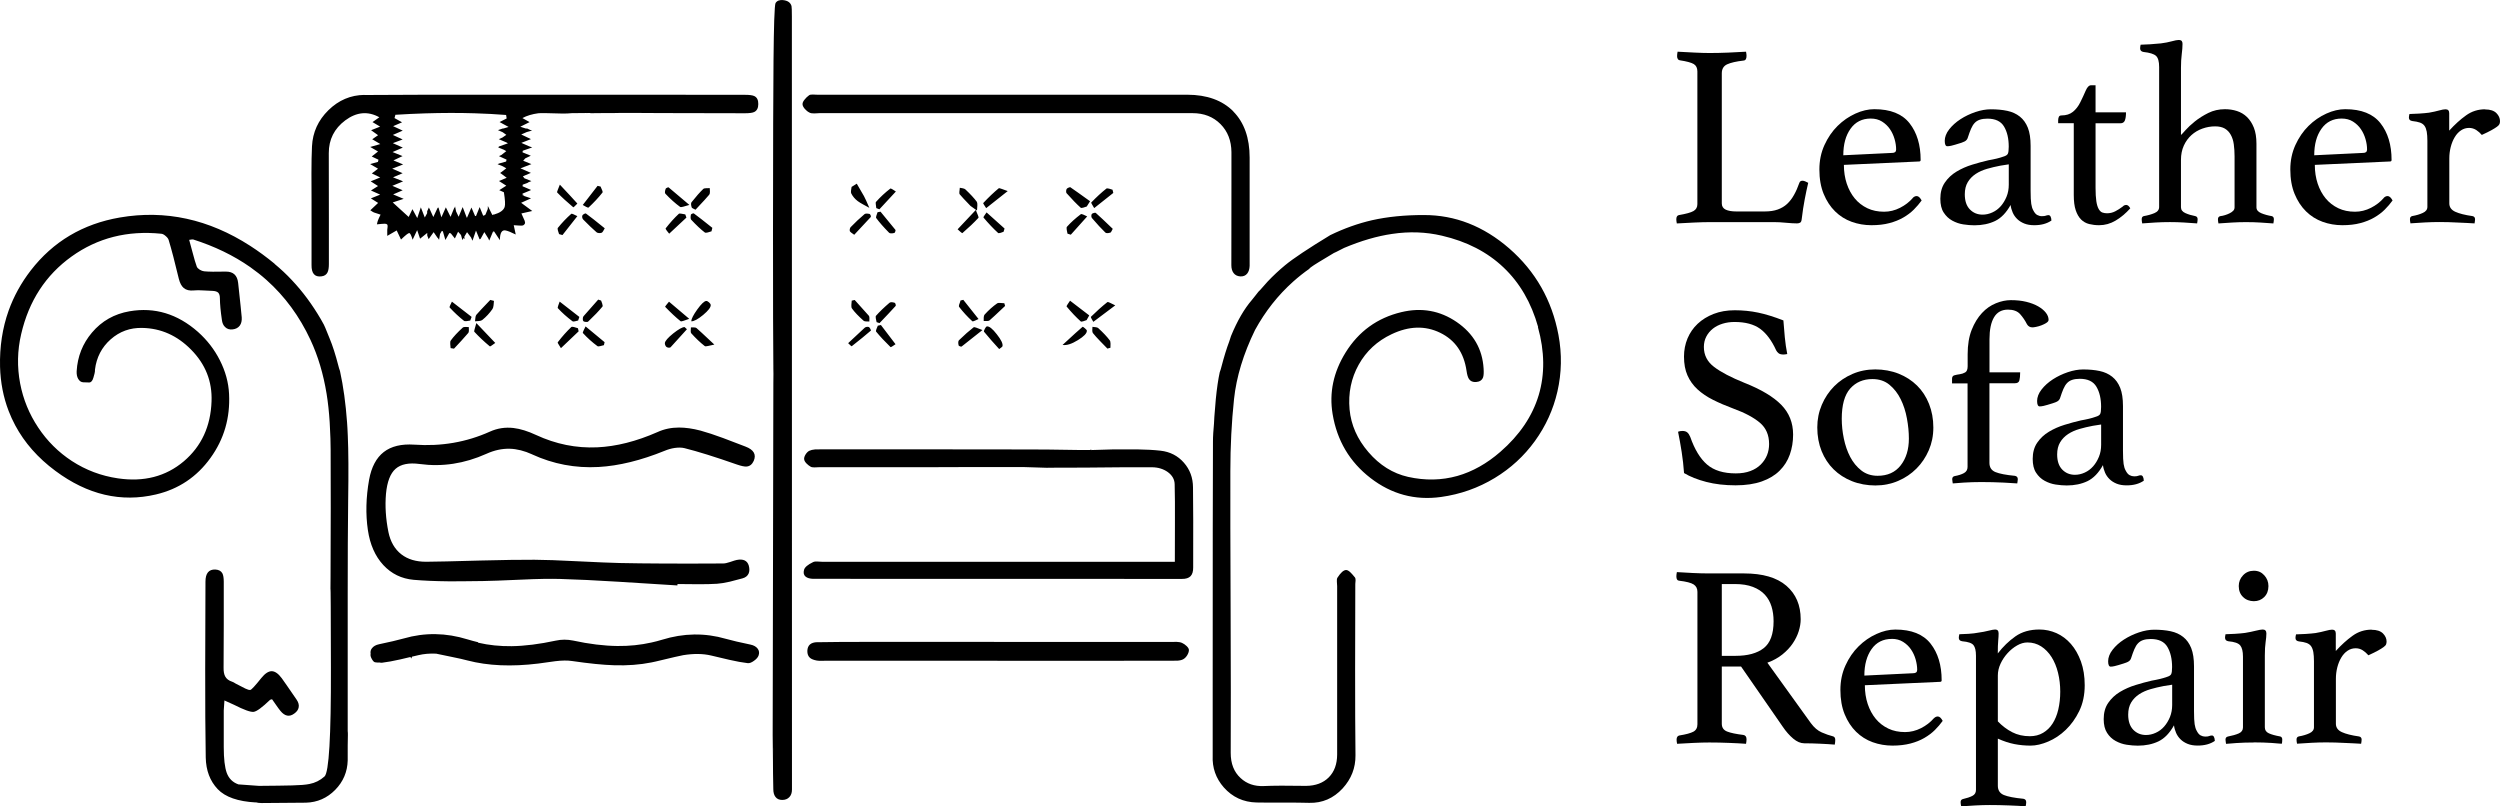 <svg xmlns="http://www.w3.org/2000/svg" id="Layer_1" data-name="Layer 1" viewBox="0 0 550.82 177.63"><defs><style>      .cls-1 {        fill: #000;        stroke-width: 0px;      }    </style></defs><g id="Layer0_0_FILL" data-name="Layer0 0 FILL"><path class="cls-1" d="M170.87.7c-.11.19-.21,1.46-.29,3.8-.13,4.16-.2,11.72-.23,22.68-.04,17.12-.05,31.38-.02,42.77.02,5.06.04,8.7.06,10.94,0,.01,0,.09,0,.23.01.15.02.57.02,1.27.01.71,0,1.38-.02,2.03l-.15,77.54c.03,2.49.05,4.35.06,5.58,0,.79,0,1.76.02,2.91.04,1.83.06,2.97.06,3.42,0,.73.16,1.31.48,1.72.33.44.83.66,1.49.66s1.17-.21,1.56-.62c.39-.4.58-.96.58-1.68l-.02-170.32c0-1.33-.03-2.1-.08-2.3-.22-.77-.85-1.21-1.89-1.31-.79-.07-1.33.16-1.64.68M170.52,80.57s.02.07.02.1l-.02-.02s0-.05,0-.08M170.37,166.78l.08-2.1v.29c-.03,1.06-.06,1.67-.08,1.81M60.5,58.11c-1.77-1.46-3.57-2.78-5.37-3.94-9.12-5.88-18.7-7.97-28.72-6.25-8.16,1.41-14.71,5.3-19.63,11.66-2.13,2.76-3.75,5.71-4.88,8.86C.53,72.29-.1,76.42.01,80.83c.1,3.45.73,6.69,1.89,9.71.42,1.09.9,2.14,1.45,3.17,2.06,3.85,5.01,7.19,8.86,10.04,7.08,5.27,14.47,7,22.16,5.19,4.99-1.18,9-3.86,12.01-8.05,2.99-4.14,4.35-8.83,4.09-14.09-.12-2.53-.8-5.01-2.03-7.43-1.2-2.38-2.82-4.46-4.83-6.25-4.51-3.97-9.53-5.49-15.06-4.54-3.36.58-6.12,2.14-8.28,4.69-2.06,2.43-3.19,5.27-3.38,8.51-.03.69.08,1.25.33,1.68.29.5.66.75,1.12.77.47.03.91.04,1.31.04.41,0,.73-.35.93-1.06.21-.71.32-1.15.33-1.33l.02-.46c.33-2.68,1.48-4.9,3.44-6.64,1.99-1.76,4.32-2.6,6.99-2.53,4.09.08,7.67,1.67,10.73,4.77,3.18,3.21,4.69,7.01,4.52,11.41-.19,5.51-2.23,9.9-6.1,13.2-3.97,3.36-8.82,4.61-14.55,3.76-3.67-.54-7.04-1.81-10.13-3.82-2.96-1.94-5.43-4.39-7.41-7.37-1.98-2.97-3.31-6.21-3.98-9.71-.69-3.64-.62-7.27.23-10.89,1.69-7.29,5.39-12.98,11.1-17.08,5.73-4.11,12.32-5.78,19.78-5.02.29.03.61.19.95.5.35.29.57.58.66.87.64,2.1,1.38,4.95,2.24,8.55.24.94.59,1.62,1.08,2.03.54.46,1.29.64,2.24.54.54-.06,1.23-.06,2.08,0,1.22.07,1.91.1,2.08.1.55.03.95.16,1.2.39.25.26.37.68.37,1.25.01,1.27.16,2.86.44,4.75.08.69.32,1.22.71,1.58.42.42.96.59,1.64.52.72-.08,1.25-.37,1.6-.85.33-.46.47-1.06.42-1.81-.07-.84-.33-3.38-.79-7.59-.18-1.67-1.08-2.5-2.7-2.49-2.24.06-3.83.03-4.77-.06-.32-.03-.64-.15-.98-.35-.35-.22-.57-.45-.66-.68-.28-.77-.57-1.74-.87-2.91-.35-1.31-.62-2.31-.81-2.99.04,0,.21-.03.52-.08.15-.03.26-.03.33-.02,4.74,1.51,8.94,3.54,12.6,6.1,1.26.89,2.46,1.83,3.59,2.84,4.04,3.6,7.27,8,9.69,13.2,1.66,3.56,2.84,7.51,3.55,11.87.31,1.92.54,4.01.68,6.27.03.41.05.82.06,1.25.09,1.53.14,3.14.15,4.81.04,7.76.03,17.13-.02,28.12,0,.84-.01,1.74-.02,2.7.05-.93.08,4.82.1,17.24.04,15.08-.43,23.06-1.41,23.93-.97.87-2.08,1.42-3.34,1.66-.83.17-2.09.27-3.8.31-1.71.04-4.14.08-7.3.1l-4.57-.33s0,0-.02-.02c-1.22-.44-2.05-1.28-2.51-2.51-.44-1.22-.66-3.11-.66-5.69v-8.07c0-.08.05-.82.15-2.2.59.28,1.29.59,2.1.95,2.23,1.13,3.67,1.65,4.34,1.56.66-.08,1.87-.97,3.63-2.66.04-.03.18-.07.42-.12.19.28.49.7.89,1.27.36.53.68.95.95,1.29.97,1.19,1.99,1.39,3.05.6.57-.4.89-.86.98-1.39.1-.53-.06-1.09-.46-1.68-1.74-2.55-2.84-4.12-3.28-4.73-.75-1.01-1.48-1.52-2.2-1.54-.72,0-1.48.5-2.28,1.49-1.37,1.72-2.18,2.59-2.43,2.64-.24.04-.61-.06-1.12-.31-.77-.42-1.49-.78-2.14-1.1-.32-.21-.56-.34-.73-.39-.75-.24-1.27-.63-1.56-1.18-.25-.46-.37-1.12-.35-1.99.03-2.46.04-5.6.04-9.42v-9.44c0-.83-.1-1.44-.29-1.83-.28-.54-.8-.83-1.56-.87-1.45-.06-2.18.83-2.18,2.66,0,4.32-.02,10.78-.06,19.38-.01,7.54.03,14,.12,19.38.06,2.85.93,5.17,2.64,6.97,1.66,1.74,4.46,2.72,8.4,2.93l-.06-.04c.39.12.83.17,1.33.17.98-.01,2.61-.03,4.88-.04,2.1,0,3.73-.01,4.88-.04,2.52-.07,4.67-1.01,6.45-2.82,1.77-1.8,2.69-3.96,2.76-6.49-.01-2.49,0-4.36.04-5.6,0-.32,0-.61-.04-.87,0-1.38,0-3.42,0-6.14v-24.07c0-7.87.03-14.7.1-20.48.1-6.28.07-11.07-.08-14.38-.03-.57-.05-1.13-.08-1.68-.03-.42-.05-.83-.08-1.25-.3-4.14-.81-7.91-1.56-11.33-.04-.17-.11-.38-.21-.62-.05-.17-.09-.36-.15-.56-.63-2.44-1.27-4.43-1.91-5.96-.62-1.53-.94-2.31-.95-2.34-.04-.14-.15-.38-.33-.73-.17-.32-.4-.73-.68-1.22-1.87-3.2-3.98-6.06-6.35-8.57-1.2-1.29-2.48-2.48-3.82-3.59M90.44,144.77l.17.33c.06-.14.11-.28.17-.42.42-.1.89-.21,1.41-.33,1.21-.29,2.53-.4,3.94-.33.03.01.05.02.06.02.18.04,1.32.28,3.42.71,1.38.28,2.52.53,3.4.77,4.51,1.18,9.7,1.4,15.58.68.83-.1,2.08-.27,3.76-.52,1.47-.18,2.7-.19,3.69-.04,3.75.55,6.83.86,9.23.93,2.96.1,5.72-.11,8.26-.62.33-.06.65-.13.98-.21,3.57-.86,5.57-1.32,6.02-1.39,2.3-.37,4.35-.35,6.16.08,2.37.57,3.71.89,4.03.95,1.52.35,2.86.59,4.03.73.37.04.82-.12,1.35-.5.53-.37.86-.75,1.02-1.14.22-.59.16-1.11-.19-1.56-.33-.44-.86-.74-1.58-.89-2.27-.47-4.07-.89-5.42-1.27-4.62-1.34-9.32-1.27-14.09.21-.76.23-1.52.43-2.3.6-2.39.54-4.89.8-7.49.77-2.97-.03-6.24-.43-9.79-1.2-1.29-.26-2.56-.26-3.82.02-3.57.77-6.81,1.18-9.71,1.22-2.58.03-5.04-.22-7.39-.77v-.1c-.77-.18-1.54-.39-2.3-.62-4.77-1.48-9.47-1.55-14.09-.21-1.34.37-3.15.8-5.42,1.27-.72.15-1.25.45-1.58.89-.28.35-.37.75-.29,1.2,0,.05-.01.1-.02.15-.04.28.06.63.31,1.06.25.43.48.66.71.68.33.06.68.08,1.06.06.15.04.29.06.42.04,1.16-.14,2.5-.38,4.03-.73.23-.05.99-.23,2.28-.54M177.18,101.17c.01.28.18.59.5.93.28.29.59.53.93.73.19.11.48.16.85.15.22,0,.55-.01.98-.04h26.35v-.02c6.32,0,11.58,0,15.77-.02.98,0,1.9,0,2.76,0l5.52.17v-.02c5.45,0,11.01-.03,16.66-.1h6.33c1.34.01,2.5.37,3.47,1.06.98.72,1.49,1.61,1.51,2.68.06,2.28.08,5.09.06,8.42,0,1.9,0,4.79-.02,8.67h-77.63c-.48-.03-.84-.05-1.08-.06-.43-.03-.75.01-.98.12-1.19.57-1.86,1.14-2.01,1.72-.18.65-.06,1.15.35,1.49.36.29.9.45,1.62.48l81.3.02c.86.01,1.49-.19,1.89-.6s.59-1.06.58-1.93c.03-7.84.01-13.72-.04-17.64-.01-2.12-.68-3.93-2.01-5.44-1.33-1.52-3.04-2.4-5.13-2.64-1.47-.17-3.19-.26-5.17-.29h-5.17c-.33,0-2.01.05-5.04.15l.19-.02-.23-.1-.04.1h-2.88c-4.08-.07-6.36-.1-6.85-.1-2.4,0-5.05-.01-7.97-.02-5.19,0-11.21-.01-18.05-.02h-23.57c-.69,0-1.15,0-1.37.02-.51.04-.93.15-1.27.31-.29.15-.56.42-.81.81-.24.4-.34.75-.31,1.04M338.85,72.08c1.49,5.35,1.55,10.35.17,14.98-1.4,4.65-4.21,8.81-8.45,12.49-2.97,2.59-6.13,4.36-9.46,5.31-3.49.98-7.11,1.05-10.87.21-3.36-.76-6.27-2.58-8.74-5.46-2.45-2.85-3.83-5.98-4.15-9.4-.32-3.6.35-6.88,2.01-9.86s4.08-5.22,7.26-6.72c3.82-1.81,7.38-1.92,10.69-.31,3.29,1.6,5.23,4.4,5.81,8.38.12.86.3,1.46.54,1.81.32.48.84.71,1.56.66.79-.06,1.3-.39,1.54-1.02.14-.39.18-1.04.12-1.95-.26-4.3-2.24-7.72-5.93-10.25-3.68-2.52-7.74-3.24-12.18-2.18-5.31,1.27-9.41,4.24-12.3,8.9-2.68,4.33-3.64,8.85-2.86,13.55.97,5.85,3.76,10.56,8.36,14.11,4.63,3.57,9.81,4.96,15.52,4.17,4.27-.59,8.22-1.99,11.85-4.19,3.5-2.12,6.45-4.83,8.84-8.13,2.39-3.31,4.05-6.94,4.96-10.91.94-4.11,1.02-8.27.23-12.49-1.44-7.65-5.06-14-10.85-19.05-5.66-4.91-11.92-7.36-18.78-7.35-4.21-.01-8.02.37-11.45,1.14-3.07.71-6.14,1.8-9.19,3.28-4.87,2.96-8.19,5.17-9.96,6.64-1.34,1.11-2.62,2.3-3.84,3.59-.56.6-1.11,1.22-1.64,1.85-.17.19-.31.33-.39.39-.08.07-.28.33-.62.79-.34.46-.62.8-.83,1.04-1.69,1.96-3.22,4.6-4.59,7.93l-.39,1.2c-.57,1.49-1.15,3.37-1.74,5.64-.06.19-.1.37-.15.54-.1.24-.17.44-.21.62-.67,3.06-1.15,7.85-1.43,14.38l.06-3.05c-.08,1.37-.12,2.71-.12,4-.04,7.36-.06,25.76-.06,55.2v13.94c-.12,2.65.69,4.98,2.45,6.99,1.9,2.14,4.3,3.25,7.2,3.32,1.15.03,3.08.03,5.81.02,2.48,0,4.41.02,5.81.06,2.88.07,5.33-.99,7.35-3.17,1.92-2.1,2.87-4.54,2.84-7.3-.06-5.15-.08-11.44-.08-18.88.03-8.38.04-14.68.04-18.88.03-.35.05-.6.06-.77.01-.3-.03-.52-.12-.64-.44-.54-.76-.9-.95-1.08-.39-.39-.73-.58-1.02-.58-.55.01-1.19.58-1.91,1.7-.11.18-.15.47-.12.87.01.21.03.53.06.98v37.12c-.01,2.12-.63,3.79-1.85,5.02-1.23,1.23-2.9,1.85-5,1.87-4.15-.07-7.26-.06-9.34.04-2.03.08-3.73-.5-5.08-1.76-1.47-1.34-2.19-3.2-2.18-5.56.04-7.48.03-17.82-.02-31-.06-14.69-.08-25.03-.06-31.02,0-5.53.27-10.84.81-15.92.52-4.88,2.06-9.96,4.63-15.23,2.25-4.11,5.06-7.67,8.42-10.67,1.13-1.01,2.33-1.96,3.59-2.84v-.08c.15-.11.32-.23.5-.37.29-.24,2.09-1.35,5.4-3.32l-.54.35c1.24-.65,1.99-1.03,2.24-1.14,3.75-1.58,7.28-2.61,10.58-3.09,3.79-.57,7.45-.44,10.98.39,5.48,1.27,10,3.6,13.57,6.99,3.58,3.39,6.13,7.77,7.64,13.16M80.32,20.91c-3.06.03-5.71,1.16-7.97,3.38-2.25,2.21-3.46,4.86-3.61,7.95-.08,1.63-.12,3.6-.12,5.91,0,1.31,0,3.29.02,5.91v14.32c-.03,1.87.7,2.7,2.18,2.51.65-.07,1.1-.37,1.35-.89.19-.4.29-1,.29-1.78,0-3.64,0-6.97,0-10,0-6.04,0-10.86-.02-14.48-.01-2.99,1.2-5.4,3.63-7.22,2.49-1.85,4.99-2.08,7.51-.68l-1.51,1.06,1.68,1-1.99.79,1.54,1.1-1.29.89,1.78,1.06-2.22.64,1.72,1-1.39,1.1,1.49.71-.12.48-1.72.48,1.74,1.02-1.37,1.04c.11.04.73.34,1.85.89l-2.1.85,1.62,1.04-1.56.98,2.03.91-2.05.83,1.6,1-1.72,1.62c.37.26.64.42.79.48.32.12.81.28,1.47.48-.28.55-.47.98-.58,1.27-.07.18-.15.47-.23.87l1.02-.1c.15,0,.38-.01.68-.04.26,0,.44.05.54.15.1.08.14.26.12.52-.01.15-.04.38-.08.68v1.33l2.08-1.2.95,2.01c.98-.95,1.58-1.43,1.81-1.43.21.01.46.5.75,1.47l1-2.12.64,1.89,1.58-1.27v.58l.31.79,1.1-1.54.89,1.29.02-.04.29.44.21-1.29.39-.66.23.06.56,1.93.87-1.54.33.08.89,1.12.71-1.49h0l.64.73.31,1.12.25-.46.23.25c0-.17-.03-.35-.06-.54l.6-1,.89,1.18c.1.23.21.47.31.71l.77-2.24.81,1.97.1-.17.06.12.87-1.58.87,1.39.21.48.89-2.12.15.33v-.27l1.31,1.97c0-1.62.43-2.33,1.29-2.14.47.1,1.2.39,2.2.89l-.44-2.05c.1,0,.4.02.91.06.36.03.66.03.91.02.24,0,.44-.12.6-.37.1-.15.1-.37,0-.66l-.73-1.64,2.39-.54-2.45-1.81,2.18-.98-1.89-.64v-.02h.44l-.44-.19.02-.19,1.81-.75-.04-.02.1-.04-1.87-.81.04-.35,1.14-.42s-.02-.03-.04-.04l.81-.33-1.54-.62c-.12-.16-.23-.3-.33-.44l1.76-.75-2.3-1,2.41-.93-1.81-.75c.14-.15.29-.32.46-.52l1.22-.58-1.83-.75.06-.35,2.08-.73-.64-.23-1.76-.77,2.12-.83-2.14-1.02,1.22-.54,1.18-.33-.39-.12-.71-.33h-.31l-1.2-.39,2.05-1.02-1.58-.89c.98-.53,2.15-.88,3.51-1.06.5-.06,2.2-.03,5.1.06.46.02.91,0,1.33-.02h.08c.3,0,.58-.03.85-.06,1.35-.03,2.68-.04,3.98-.04.07.03.13.04.19.04l-1.2.02c2.05,0,3.39-.02,4.03-.04.38.02,1.42.02,3.11,0l-1.31-.02c2.96-.02,6.59-.02,10.87.02l18.51.04c.95,0,1.63-.09,2.01-.27.61-.29.91-.88.91-1.76.01-.89-.28-1.47-.89-1.76-.39-.18-1.06-.27-2.01-.27-5.55,0-10.13,0-13.72,0l.98-.02h-44.49c-.8,0-1.59,0-2.37,0-3.89,0-7.55,0-10.98,0-4.9.01-9.34.03-13.3.06M87.1,25.29c2.22-.14,4.4-.24,6.52-.31,3.83-.12,7.49-.13,10.98-.02,2.38.07,4.69.2,6.91.37l.12.77-1.56.79,1.99,1.08-1.1.33h-.15l-1.1.37,1.04.46.81.58-.87.6-.79.35,1.74.75.27.17-2.08.73.12.06-.21.1,1.27.52.54.31-1.08.85-.54.25,1.68.77-.1.42-1.7.48.06.02-.25.08,1.18.48.75.44-1.37,1.04s.07.03.15.06l1.31.98-1.7.71,1.62,1.04h-.02l-1.54.98,1.02.46c.27,1.66.33,2.74.17,3.24-.25.74-1.04,1.3-2.37,1.68v-.12l-.06.12c-.09.03-.19.06-.29.08l-.98-1.97c.01.25,0,.47-.02.66l-.52,1.25c-.12.1-.26.17-.42.21-.02,0-.05,0-.08,0l-.77-1.89-.79,1.95c-.08.01-.14.02-.21.04l-.81-1.89-.98,2.26-.06-.04-.89-2.32-.89,2.14-.56-1.18-.23-1.12-.12.37-.04-.08-.83,2.03-1.04-2.1-.98,2.2-.66-2.22-.1.21-.04-.15-.98,2.1-.83-1.83-.02.02-.12-.31-.39.85v.42l-.52.95-.87-2.24-.79,2.37-1.06-1.97-.83,1.72-3.51-3.2,2.41-.79-2.32-.98,2.1-.91-2.28-.98,2.37-.98-2.22-.89,2.12-.91-2.3-1,2.41-.93-2.14-.89,2.01-.95-2.2-.89,2.26-.98-2.2-.98,2.16-.81-2.16-1,2.18-.95-2.12-.98,1.97-.85-1.66-.93.19-.71M239.47,72.89c0-.14-.15-.33-.46-.58-.29-.24-.45-.34-.48-.31-.66.55-2.14,1.89-4.42,4,.89.14,2.01-.21,3.38-1.06,1.33-.82,1.99-1.5,1.97-2.05M243.98,76.81l.68-.19c.01-.4.02-.7.02-.89,0-.36-.06-.62-.19-.77-.58-.77-1.42-1.67-2.53-2.68-.11-.1-.3-.16-.58-.19-.3-.03-.53-.06-.68-.08.01.17,0,.42-.04.77,0,.3.05.51.15.62.4.5.92,1.08,1.56,1.74.36.37.9.93,1.62,1.66M187.66,66.23c0,.21-.03.53-.08.95-.03.37.02.64.15.81.57.79,1.42,1.68,2.55,2.68.11.1.3.15.58.15.15.01.38.02.68.02.01-.3.02-.53.02-.68.01-.28-.03-.47-.12-.58-.28-.33-1.32-1.49-3.13-3.49l-.64.15M194.01,46.64l-.66.12c-.03.15-.11.39-.25.73-.1.28-.11.46-.04.56.69.94,1.63,2.01,2.82,3.22.18.18.57.2,1.16.06.07-.01.14-.12.21-.31.07-.19.08-.32.04-.37-.46-.58-1.55-1.92-3.28-4M197.39,42.2c-.32-.21-.55-.36-.71-.46-.29-.18-.46-.24-.52-.19-1.15.89-2.19,1.85-3.13,2.91-.1.1-.12.3-.06.6.01.18.05.44.1.79l.68.27,3.63-3.92M191.87,47.8s.03-.16-.04-.35c-.08-.18-.16-.28-.23-.31-.55-.12-.93-.11-1.12.04-1.07.9-2.08,1.85-3.03,2.84-.1.1-.17.24-.21.42-.04.19-.04.35,0,.48.04.1.15.21.33.35.12.08.34.24.64.46,2.09-2.23,3.31-3.53,3.65-3.92M211.38,42.16c-.04.32-.01.54.08.66.32.4,1.11,1.25,2.37,2.55.08.08.56.42,1.43,1.02,0-.03.03-.42.08-1.18.01-.36-.03-.61-.12-.75-.58-.79-1.42-1.69-2.51-2.72-.11-.11-.3-.19-.56-.25-.3-.04-.53-.08-.68-.12,0,.01-.03.28-.08.79M245.72,67.28c-.14-.06-.53-.25-1.18-.58-.3-.14-.48-.19-.54-.15-1.23.98-2.45,2.07-3.65,3.26-.03.04.03.19.17.46.08.14.21.35.37.64l4.83-3.63M235.24,67.02c-.19.29-.27.46-.23.52,1.04,1.26,2.08,2.35,3.11,3.28.07.07.26.06.56-.04.15-.06.39-.14.73-.25l.58-1.04-4.23-3.24c-.24.35-.41.6-.52.77M220.44,51.31c.15-.06.38-.14.68-.25l.21-.71-3.96-3.55c-.21.3-.36.53-.46.66-.18.26-.26.42-.23.46,1.09,1.3,2.17,2.44,3.24,3.42.07.06.24.04.52-.04M220.69,41.62c-.36-.15-.58-.19-.66-.12-1.05.87-2.19,1.95-3.4,3.24-.03.03.04.17.21.44.1.15.24.38.44.68l4.75-3.76c-.18-.06-.62-.21-1.33-.48M152.18,72.85c-.01.29.03.48.12.58,1,1.11,1.98,2.04,2.95,2.8.11.1.36.1.75,0,.8-.19,1.27-.3,1.39-.31-2.3-2.16-3.6-3.37-3.92-3.63-.11-.1-.3-.15-.56-.15-.3.01-.53.01-.68,0,.01.15,0,.39-.04.71M146.84,67.16c-.22.26-.32.41-.29.44,1.22,1.27,2.35,2.33,3.4,3.17.08.07.3.04.64-.08.72-.25,1.14-.39,1.27-.44l-4.46-3.78c-.25.3-.44.53-.56.68M132.71,66.97c-.14-.35-.23-.59-.27-.75l-.64-.21c-1.62,1.81-2.7,3.04-3.24,3.67-.1.12-.15.31-.15.56-.01.25.03.42.12.52.11.1.29.15.54.17.26.03.44,0,.54-.1,1.3-1.23,2.34-2.32,3.13-3.28.07-.1.06-.29-.04-.58M123,67.31c-.12.33-.15.53-.08.6.89.97,1.96,1.93,3.22,2.88.1.07.28.07.56,0,.15-.03.38-.08.68-.17l.27-.79-4.34-3.38c-.04.17-.15.45-.31.85M129.08,47.03c-.06-.04-.18,0-.37.1-.21.11-.34.22-.39.33-.06.11-.07.26-.04.46.04.19.11.34.21.44,1.09,1.12,2.08,2.06,2.95,2.82.11.1.28.15.52.17.21.01.4,0,.58-.06.1-.03.21-.14.33-.33.07-.12.19-.35.37-.66-1.91-1.55-3.29-2.64-4.15-3.26M123.35,40.68c-.04.14-.19.53-.46,1.16-.14.33-.18.53-.12.58,1.01,1.04,2.19,2.12,3.55,3.26.03.03.33-.25.89-.83-.94-1.05-2.23-2.44-3.86-4.17M191.89,72.83s-.01-.15-.12-.35c-.12-.24-.24-.37-.33-.42-.12-.06-.28-.07-.48-.04-.18.03-.33.09-.44.19-.12.11-1.34,1.25-3.65,3.4.07.06.24.22.52.5.15.14.24.2.25.19,1.74-1.37,3.16-2.52,4.25-3.47M193.1,72.51c-.11.29-.13.48-.06.56.86,1.05,1.92,2.19,3.17,3.4.04.04.19-.02.44-.19.15-.1.37-.24.66-.44l-3.22-4.23-.68.15c-.04.15-.15.4-.31.75M215.17,72.22c-.35-.14-.57-.17-.66-.1-.95.73-2.03,1.68-3.22,2.84-.18.19-.21.57-.08,1.14.01.07.12.14.31.21.18.07.3.08.35.04.5-.37,2.03-1.58,4.59-3.63-.06-.01-.48-.18-1.29-.5M216.98,72.47c-.18.33-.24.54-.17.62.43.54.98,1.18,1.64,1.93.37.43.94,1.06,1.7,1.89.06-.06.23-.19.52-.39.12-.1.19-.18.21-.25.12-.53-.29-1.4-1.25-2.61-.95-1.23-1.68-1.81-2.18-1.74-.14.01-.3.2-.48.56M211.36,66.99c-.1.32-.11.53-.04.62.86,1.12,1.83,2.18,2.91,3.17.07.06.26.01.56-.12.18-.08.45-.21.81-.37l-3.36-4.23-.62.15c-.03.17-.11.43-.25.79M197.35,67.39s.03-.16-.02-.35c-.07-.21-.14-.32-.21-.33-.55-.17-.93-.17-1.14,0-1.23,1.05-2.22,2.01-2.97,2.86-.08.1-.1.3-.04.62.04.18.1.44.17.79l.64.21c1.41-1.47,2.6-2.73,3.57-3.8M215.57,47.99c.06-.06.02-.24-.1-.54-.3-.75-.46-1.14-.48-1.18l-4,4.25c.12.1.33.28.62.56.25.21.39.3.42.29,1.38-1.19,2.57-2.32,3.55-3.38M220.42,66.75c-.35-.03-.59,0-.73.1-.93.65-1.85,1.47-2.76,2.47-.11.12-.17.34-.19.64v.77c.15-.01.39-.01.71,0,.28,0,.47-.05.58-.15.4-.33,1.54-1.39,3.42-3.17l-.17-.6c-.39-.03-.68-.05-.87-.06M239.53,47.68c-.35-.17-.61-.29-.79-.37-.3-.14-.5-.18-.6-.12-1.19.9-2.21,1.82-3.05,2.76-.1.11-.12.34-.06.68.03.18.08.46.17.85l.73.23,3.61-4.03M240.55,47.16c-.07.1-.1.25-.1.46.01.19.06.34.15.44,1.12,1.31,2.1,2.37,2.93,3.17.18.18.55.19,1.12.02.07-.01.15-.1.23-.27.18-.35.28-.53.29-.56-1.65-1.59-2.89-2.76-3.74-3.51-.07-.06-.21-.05-.44.02-.22.06-.37.13-.44.23M235.88,41.28c-.08-.06-.23-.03-.44.06-.21.08-.35.18-.42.29s-.11.26-.12.46c-.01.21.01.36.08.46,1.22,1.37,2.26,2.44,3.13,3.22.07.07.26.06.56-.02.17-.06.42-.14.77-.25l.73-1.16c-2.09-1.51-3.52-2.52-4.3-3.05M99.2,67.22c-.14.3-.18.48-.12.54,1.01,1.09,2.05,2.06,3.13,2.91.11.1.32.12.62.08.17-.03.42-.07.77-.12l.31-.81-4.34-3.36c-.06.15-.18.41-.37.77M128.6,72.78c-.17.33-.22.53-.17.6.98,1.07,2.05,2.03,3.2,2.88.11.08.32.08.62,0,.18-.04.45-.11.81-.21l.15-.66c-.94-.76-2.34-1.92-4.19-3.47-.07.17-.21.45-.42.85M126.51,72.06c-.33-.08-.55-.08-.64,0-1.02.97-2.01,2.08-2.97,3.34-.06.07.01.25.21.54.1.17.26.42.48.77l3.9-3.71-.15-.68c-.37-.11-.65-.19-.83-.25M147.32,76.6c.21.01.35-.01.42-.08l3.61-3.98c-.12-.1-.3-.26-.52-.48-.5.01-1.33.48-2.51,1.41-1.16.94-1.77,1.64-1.83,2.1-.01.15.01.31.08.48.08.18.17.31.27.39.11.08.27.14.48.17M126.42,47.24c-.3-.14-.49-.18-.56-.12-1.08.95-2.06,1.99-2.95,3.09-.07.1-.06.3.02.6.06.17.14.42.25.77l.75.21,3.28-4.17c-.36-.17-.62-.29-.79-.37M155.6,66.31c-.43.03-1.09.65-1.97,1.87-.87,1.22-1.31,2.09-1.33,2.61.58.03,1.45-.44,2.61-1.39,1.16-.97,1.72-1.7,1.68-2.2-.01-.18-.14-.37-.37-.58-.25-.22-.46-.33-.62-.31M151.24,47.95l-.25-.71s-.28-.05-.81-.15c-.32-.07-.53-.06-.62.02-.93.86-1.9,1.93-2.91,3.22-.03.04.06.2.25.48.12.15.3.38.54.68l3.8-3.55M152.22,47.3c-.1.58-.07.95.08,1.12,1.12,1.2,2.12,2.14,2.99,2.8.11.08.33.08.64,0,.19-.06.47-.14.83-.25l.19-.77c-1.8-1.44-3.15-2.5-4.07-3.17-.06-.04-.17-.03-.35.04-.19.08-.3.16-.31.23M156.37,41.45c-.36.01-.62.02-.79.02-.32,0-.53.06-.64.17-.72.69-1.58,1.66-2.57,2.91-.15.19-.15.57.02,1.12.01.08.1.17.27.25.11.06.3.15.58.29,1.63-1.73,2.64-2.84,3.03-3.32.1-.12.15-.34.15-.64-.03-.36-.04-.62-.04-.79M190.31,43.13c-.22-.41-.73-1.3-1.54-2.66l-1.14.71c-.01.17-.06.42-.12.77-.04.3-.03.53.04.66.33.66.81,1.23,1.43,1.7.32.24.73.49,1.25.77.29.17.73.4,1.31.71-.51-1.2-.92-2.09-1.22-2.66M240.45,44.6c-.06.04,0,.21.19.5.1.17.24.41.44.75l4.21-3.34-.17-.71s-.26-.08-.75-.23c-.3-.08-.5-.09-.6-.02-1.07.84-2.17,1.86-3.32,3.05M180.06,141.49c-1.41.03-2.14.67-2.18,1.93-.01.68.19,1.19.6,1.54.32.26.82.46,1.49.58.25.04.56.06.93.06.21,0,.52,0,.93-.02h37.93v.02l38.33-.02c.75,0,1.21,0,1.39-.02.53-.04.94-.15,1.25-.33.32-.18.6-.47.85-.87.25-.42.37-.8.37-1.14,0-.26-.17-.56-.52-.89-.32-.3-.65-.53-1-.68-.3-.14-.7-.21-1.18-.23-.57.01-.99.02-1.27.02l-65.9-.02c-5.35,0-9.37.03-12.04.08M102.56,72.04c-.29-.01-.48.03-.58.12-1.15,1.04-2.03,1.99-2.66,2.86-.11.15-.15.41-.12.77.01.19.04.5.08.91l.75.12c.36-.39.89-.96,1.6-1.72.64-.69,1.16-1.28,1.56-1.76.08-.11.12-.3.12-.56-.01-.32-.02-.55-.02-.71-.32-.01-.56-.03-.73-.04M108.39,76.08c.17-.11.41-.28.73-.52l-4.17-4.38c-.04.19-.17.63-.37,1.31-.11.35-.13.55-.06.62,1.01,1.09,2.14,2.16,3.4,3.2.04.04.2-.03.48-.23M108.02,66.08c-1.69,1.76-2.71,2.85-3.07,3.28-.11.14-.18.36-.21.66-.03.17-.06.42-.08.77.18-.03.47-.05.87-.06.33-.03.57-.1.73-.23.86-.69,1.6-1.49,2.24-2.41.12-.18.21-.46.25-.85.03-.43.06-.75.08-.95l-.81-.21M132.65,41.87c-.17-.36-.28-.62-.33-.77l-.66-.15-3.26,4.21c.15.07.4.21.75.42.29.15.46.2.52.15,1.15-1.07,2.17-2.16,3.07-3.3.07-.08.04-.27-.08-.56M150.54,45.54c.72-.22,1.17-.35,1.35-.39-2.23-1.9-3.75-3.18-4.57-3.86-.04-.04-.15-.02-.33.06-.19.08-.3.17-.33.25-.19.57-.21.93-.04,1.1,1.09,1.15,2.16,2.11,3.22,2.88.1.08.33.07.71-.04M271.72,24.52c-2.42-2.42-5.79-3.64-10.11-3.65h-81.53c-.44-.03-.77-.04-1-.04-.39-.01-.66.04-.83.17-.39.29-.71.59-.95.91-.33.39-.49.73-.48,1.04,0,.3.17.65.5,1.04.3.35.64.62,1.02.81.24.14.59.2,1.06.19.26,0,.66-.02,1.18-.06h82.17c2.5,0,4.56.8,6.16,2.41,1.59,1.6,2.39,3.67,2.41,6.18v7.06c0,9.92,0,15.87-.02,17.85,0,.73.17,1.31.5,1.74.33.44.82.68,1.45.73.66.04,1.18-.17,1.54-.62.33-.41.51-.98.54-1.7v-23.86c0-4.34-1.2-7.73-3.61-10.17M117.23,100.11c4.65,2.14,9.54,3.07,14.67,2.78,4.45-.25,9.3-1.44,14.55-3.57.72-.3,1.45-.51,2.18-.62.83-.12,1.56-.11,2.18.04,2.89.72,6.74,1.92,11.56,3.61.95.33,1.67.48,2.14.44.69-.06,1.21-.47,1.56-1.25.61-1.41,0-2.46-1.83-3.15-2.17-.84-3.8-1.47-4.9-1.87-1.91-.71-3.57-1.25-4.98-1.64-1.74-.46-3.33-.68-4.75-.68-1.7,0-3.29.33-4.75,1-4.66,2.05-9.09,3.17-13.28,3.36-4.63.21-9.12-.7-13.47-2.72-1.8-.84-3.46-1.36-4.98-1.54-1.83-.21-3.55.06-5.17.79-5.19,2.34-10.75,3.3-16.68,2.88-2.84-.19-5.08.35-6.72,1.62s-2.73,3.31-3.24,6.12c-.69,3.9-.78,7.59-.27,11.06.47,3.2,1.6,5.77,3.4,7.72,1.8,1.94,4.03,3.02,6.68,3.26,2.21.19,4.76.3,7.64.33,1.16.01,3.71,0,7.66-.06,1.33-.01,4.16-.12,8.49-.31,3.53-.17,6.36-.21,8.49-.15,3.51.1,7.82.3,12.93.62,2.86.18,7.17.45,12.91.81l.02-.31c.97,0,2.42.01,4.36.04,1.72.01,3.17-.02,4.36-.1.82-.06,1.76-.21,2.82-.46.36-.08,1.29-.33,2.78-.73.66-.18,1.11-.53,1.35-1.06.21-.48.22-1.07.04-1.74-.33-1.12-1.22-1.54-2.68-1.25-.21.04-.71.19-1.49.46-.61.21-1.11.31-1.49.31-9.6.06-17.19.02-22.76-.1-1.83-.04-4.97-.17-9.42-.39-4-.21-7.13-.32-9.4-.33-2.97-.01-6.94.04-11.91.17-5.95.17-9.92.26-11.91.27-2.24.01-4.07-.53-5.5-1.64-1.45-1.13-2.4-2.77-2.84-4.9-.59-2.93-.77-5.74-.54-8.42.25-2.66.95-4.5,2.12-5.52,1.16-1.02,2.93-1.38,5.29-1.06,4.97.68,9.87-.07,14.71-2.24,1.74-.79,3.45-1.16,5.13-1.12,1.59.04,3.25.46,4.98,1.25Z"></path></g><g><path class="cls-1" d="M379.36,44.81c0,.65.29,1.11.86,1.38.57.27,1.36.4,2.35.4h6.25c1.11,0,2.06-.14,2.87-.43.8-.29,1.49-.7,2.06-1.23.57-.53,1.08-1.19,1.52-1.98.44-.78.83-1.67,1.18-2.67.11-.31.34-.46.69-.46.19,0,.39.05.6.14.21.1.43.2.66.32-.27,1.15-.53,2.36-.77,3.64-.25,1.28-.47,2.72-.66,4.33-.04.42-.15.69-.34.8-.19.11-.42.17-.69.17-.65,0-1.46-.05-2.44-.14-.98-.1-1.83-.14-2.55-.14h-14.33c-.88,0-1.99.03-3.33.09-1.34.06-2.62.12-3.84.2-.08-.38-.11-.69-.11-.92,0-.53.19-.84.57-.92,1.57-.27,2.64-.56,3.21-.89.57-.32.86-.83.86-1.52V15.74c0-.76-.27-1.31-.8-1.63-.54-.32-1.57-.6-3.1-.83-.19-.04-.34-.14-.43-.32-.1-.17-.14-.37-.14-.6,0-.27.04-.59.11-.97,1.3.08,2.58.14,3.84.2s2.33.09,3.21.09c1.3,0,2.67-.03,4.13-.09,1.45-.06,2.75-.12,3.9-.2.08.38.11.69.11.92,0,.65-.21.99-.63,1.03-1.64.19-2.86.47-3.64.83-.78.36-1.18,1.02-1.18,1.98v28.66Z"></path><path class="cls-1" d="M421.44,43.6c.27-.27.55-.4.86-.4.38,0,.74.32,1.09.97-.5.69-1.07,1.36-1.72,2.01-.65.65-1.42,1.23-2.32,1.75-.9.52-1.92.93-3.07,1.23-1.15.31-2.47.46-3.96.46s-2.98-.25-4.35-.75c-1.38-.5-2.59-1.26-3.64-2.29-1.05-1.03-1.89-2.31-2.52-3.84-.63-1.53-.95-3.32-.95-5.39,0-1.95.37-3.74,1.12-5.39.75-1.64,1.71-3.05,2.89-4.21,1.18-1.17,2.5-2.07,3.93-2.72,1.43-.65,2.82-.97,4.16-.97,3.55,0,6.14,1.03,7.77,3.1,1.62,2.06,2.44,4.76,2.44,8.08,0,.23-.11.34-.34.34l-16.57.75c0,1.49.21,2.87.63,4.13.42,1.26,1.01,2.35,1.77,3.27.76.92,1.69,1.63,2.77,2.15,1.09.52,2.31.77,3.69.77,1.22,0,2.39-.29,3.51-.86s2.07-1.3,2.83-2.18ZM412.18,26.12c-1.9,0-3.39.75-4.45,2.24-1.07,1.49-1.6,3.44-1.6,5.85l10.78-.52c.57,0,.86-.25.86-.75,0-.73-.11-1.49-.34-2.29s-.57-1.54-1.03-2.21c-.46-.67-1.04-1.22-1.74-1.66-.7-.44-1.53-.66-2.48-.66Z"></path><path class="cls-1" d="M451.3,47.39c.42,0,.65.4.69,1.2-1,.69-2.26,1.03-3.78,1.03-.85,0-1.58-.12-2.2-.37-.62-.25-1.14-.58-1.57-1-.43-.42-.76-.9-.99-1.43-.23-.53-.39-1.09-.46-1.66-.96,1.72-2.09,2.89-3.41,3.53-1.32.63-2.84.95-4.56.95-.77,0-1.58-.07-2.44-.2-.86-.13-1.67-.41-2.44-.83-.77-.42-1.39-1.01-1.89-1.78-.5-.76-.74-1.78-.74-3.04,0-1.41.33-2.61,1-3.58.67-.98,1.53-1.78,2.58-2.41,1.05-.63,2.2-1.14,3.44-1.52,1.24-.38,2.44-.71,3.58-.97.65-.11,1.25-.24,1.81-.37.56-.13,1.04-.28,1.46-.43.53-.15.87-.36,1-.63.13-.27.2-.78.2-1.55,0-1.8-.34-3.28-1.03-4.44-.69-1.17-1.91-1.75-3.67-1.75-.65,0-1.2.08-1.66.23-.46.15-.84.39-1.15.72-.31.33-.57.76-.8,1.29-.23.54-.46,1.17-.69,1.89-.11.42-.37.73-.77.92-.4.19-1.08.42-2.04.69-.23.08-.52.15-.86.23-.35.08-.63.11-.86.11-.38,0-.57-.4-.57-1.2s.32-1.68.98-2.52c.65-.84,1.48-1.58,2.49-2.24,1.01-.65,2.11-1.18,3.3-1.58s2.31-.6,3.38-.6c1.34,0,2.54.11,3.62.34s2,.65,2.77,1.26c.77.61,1.36,1.43,1.77,2.46.41,1.03.61,2.37.61,4.01v9.86c0,1.34.05,2.3.14,2.9s.24,1.06.43,1.4c.27.54.56.89.89,1.06s.66.26,1,.26c.42,0,.72-.04.89-.11.17-.08.35-.11.55-.11ZM442.59,36.21l-1.85.29c-1,.19-1.97.42-2.91.69-.94.27-1.78.64-2.51,1.12-.73.48-1.32,1.08-1.76,1.81-.44.73-.66,1.62-.66,2.69,0,1.45.37,2.56,1.12,3.33.75.77,1.68,1.15,2.8,1.15.73,0,1.45-.16,2.16-.49.71-.32,1.32-.78,1.85-1.38.52-.59.94-1.29,1.27-2.09s.49-1.68.49-2.64v-4.47Z"></path><path class="cls-1" d="M467.64,45.55c.19-.19.35-.31.49-.34.13-.04.24-.06.31-.06.35,0,.65.25.92.75-1,1.11-2.06,2.01-3.21,2.69-1.15.69-2.37,1.03-3.67,1.03-.77,0-1.49-.09-2.18-.26-.69-.17-1.28-.51-1.78-1-.5-.5-.89-1.18-1.18-2.04-.29-.86-.43-1.98-.43-3.35v-15.82h-3.44v-.63c0-.27.05-.52.14-.75s.3-.34.6-.34c1.03,0,1.87-.27,2.52-.8.65-.53,1.18-1.22,1.6-2.06.46-.92.86-1.78,1.2-2.58.35-.8.73-1.2,1.15-1.2h1.03v5.96h6.71c0,.8-.09,1.4-.26,1.81-.17.4-.49.6-.95.6h-5.5v14.22c0,1.22.06,2.21.17,2.95.11.74.29,1.32.52,1.72s.5.66.8.77c.31.11.65.17,1.03.17.65,0,1.25-.14,1.81-.43.56-.29,1.08-.62,1.58-1Z"></path><path class="cls-1" d="M480.54,29.73c.11-.08.44-.42.97-1.03.54-.61,1.23-1.26,2.09-1.95.86-.69,1.85-1.31,2.95-1.86,1.11-.55,2.33-.83,3.67-.83.92,0,1.8.13,2.64.4.84.27,1.58.71,2.21,1.32.63.61,1.14,1.4,1.52,2.35.38.96.57,2.14.57,3.55v13.99c0,.57.34,1,1.03,1.29.69.29,1.47.51,2.35.66.31.08.46.31.46.69,0,.23-.04.54-.11.92-.99-.08-1.96-.14-2.9-.2-.94-.06-1.99-.09-3.15-.09-1.01,0-2.02.03-3.03.09-1.02.06-2.02.12-3.02.2-.08-.38-.11-.69-.11-.92,0-.38.17-.61.52-.69.34-.04.7-.11,1.06-.23.36-.11.7-.25,1-.4.31-.15.56-.33.77-.54.21-.21.31-.47.31-.77v-11.24c0-.95-.06-1.83-.17-2.64s-.33-1.5-.66-2.09c-.32-.59-.76-1.05-1.31-1.38-.55-.32-1.26-.49-2.14-.49-.95,0-1.88.16-2.8.49-.91.32-1.72.8-2.42,1.43-.7.63-1.26,1.4-1.68,2.32-.42.92-.63,1.97-.63,3.15v10.43c0,.57.32,1,.97,1.29.65.29,1.38.51,2.18.66.35.08.52.31.52.69,0,.23-.04.54-.11.92-.99-.08-1.97-.14-2.93-.2-.96-.06-1.98-.09-3.06-.09s-2.18.03-3.18.09c-1,.06-1.97.12-2.93.2-.08-.38-.11-.69-.11-.92,0-.38.15-.61.46-.69.88-.15,1.66-.37,2.35-.66.69-.29,1.03-.74,1.03-1.35V14.77c0-1.22-.23-2.04-.69-2.46-.46-.42-1.38-.71-2.75-.86-.5-.08-.75-.34-.75-.8,0-.23.04-.5.11-.8.5,0,1.18-.03,2.06-.09.88-.06,1.68-.12,2.41-.2.89-.11,1.68-.27,2.38-.46.7-.19,1.2-.29,1.51-.29.35,0,.58.08.7.23.12.15.17.36.17.63,0,.65-.06,1.4-.17,2.26-.11.86-.17,1.86-.17,3.01v14.79Z"></path><path class="cls-1" d="M525.2,43.6c.27-.27.55-.4.86-.4.38,0,.74.32,1.09.97-.5.69-1.07,1.36-1.72,2.01-.65.65-1.42,1.23-2.32,1.75-.9.52-1.92.93-3.07,1.23-1.15.31-2.47.46-3.96.46s-2.98-.25-4.35-.75c-1.38-.5-2.59-1.26-3.64-2.29-1.05-1.03-1.89-2.31-2.52-3.84-.63-1.53-.95-3.32-.95-5.39,0-1.95.37-3.74,1.12-5.39.75-1.64,1.71-3.05,2.89-4.21,1.18-1.17,2.5-2.07,3.93-2.72,1.43-.65,2.82-.97,4.16-.97,3.55,0,6.14,1.03,7.77,3.1,1.62,2.06,2.44,4.76,2.44,8.08,0,.23-.11.34-.34.34l-16.57.75c0,1.49.21,2.87.63,4.13.42,1.26,1.01,2.35,1.77,3.27.76.92,1.69,1.63,2.77,2.15,1.09.52,2.31.77,3.69.77,1.22,0,2.39-.29,3.51-.86s2.07-1.3,2.83-2.18ZM515.94,26.12c-1.9,0-3.39.75-4.45,2.24-1.07,1.49-1.6,3.44-1.6,5.85l10.78-.52c.57,0,.86-.25.86-.75,0-.73-.11-1.49-.34-2.29s-.57-1.54-1.03-2.21c-.46-.67-1.04-1.22-1.74-1.66-.7-.44-1.53-.66-2.48-.66Z"></path><path class="cls-1" d="M547.55,24.11c1.11,0,1.93.27,2.47.8.53.54.8,1.13.8,1.78,0,.23-.04.44-.11.63-.08.19-.26.39-.55.6-.28.21-.69.46-1.2.75-.52.29-1.23.64-2.15,1.06-.35-.42-.76-.78-1.23-1.09-.48-.3-1-.46-1.57-.46-.65,0-1.24.18-1.78.54-.54.36-1,.86-1.38,1.49-.38.63-.68,1.36-.89,2.18-.21.82-.31,1.67-.31,2.55v9.86c0,.84.44,1.46,1.32,1.86s2.14.72,3.78.95c.38.08.57.31.57.69,0,.23-.04.54-.11.92-.42-.04-.95-.07-1.58-.09-.63-.02-1.29-.05-1.98-.09-.69-.04-1.4-.07-2.13-.09-.73-.02-1.41-.03-2.03-.03-1.04,0-2.12.03-3.24.09-1.11.06-2.16.12-3.16.2-.08-.38-.11-.69-.11-.92,0-.38.17-.61.52-.69.88-.15,1.65-.38,2.32-.69.67-.3,1-.75,1-1.32v-14.56c0-.8-.05-1.47-.14-2.01-.1-.53-.26-.97-.49-1.29-.23-.32-.56-.56-1-.72-.44-.15-1-.27-1.69-.34-.5-.08-.75-.32-.75-.75,0-.23.04-.5.12-.8.49,0,1.19-.03,2.09-.09.9-.06,1.63-.12,2.21-.2.85-.15,1.6-.31,2.23-.49s1.11-.26,1.42-.26c.54,0,.81.29.81.86v3.84c1.22-1.34,2.45-2.46,3.7-3.35,1.24-.9,2.65-1.35,4.21-1.35Z"></path><path class="cls-1" d="M393.81,78c-.38.08-.67.11-.86.11-.5,0-.86-.1-1.09-.29-.23-.19-.4-.4-.52-.63-.99-2.18-2.18-3.76-3.55-4.76-1.38-.99-3.25-1.49-5.62-1.49-.92,0-1.79.12-2.61.37-.82.25-1.54.61-2.15,1.09-.61.48-1.1,1.06-1.46,1.75-.36.69-.54,1.45-.54,2.29,0,1.8.75,3.27,2.26,4.41,1.51,1.15,3.74,2.31,6.68,3.5,3.67,1.45,6.37,3.07,8.11,4.84,1.74,1.78,2.61,3.96,2.61,6.56,0,1.57-.24,3.03-.72,4.39-.48,1.36-1.22,2.54-2.24,3.55-1.01,1.01-2.32,1.81-3.93,2.38-1.61.57-3.54.86-5.79.86-2.37,0-4.52-.25-6.45-.75-1.93-.5-3.56-1.15-4.9-1.95-.11-1.61-.29-3.15-.52-4.64-.23-1.49-.5-2.98-.8-4.47.27-.11.59-.17.97-.17.46,0,.81.11,1.06.32.25.21.47.54.66,1,.96,2.75,2.19,4.78,3.7,6.08,1.51,1.3,3.62,1.95,6.33,1.95,1.22,0,2.29-.17,3.21-.52.92-.34,1.68-.82,2.29-1.43s1.07-1.3,1.38-2.06c.31-.76.46-1.58.46-2.46,0-1.99-.68-3.55-2.04-4.7-1.36-1.15-3.3-2.18-5.82-3.1-1.64-.61-3.13-1.25-4.47-1.92-1.34-.67-2.48-1.44-3.44-2.32-.96-.88-1.69-1.9-2.21-3.07-.52-1.17-.77-2.55-.77-4.16,0-1.41.26-2.74.77-3.98.52-1.24,1.26-2.32,2.24-3.24s2.15-1.64,3.53-2.18c1.38-.53,2.92-.8,4.64-.8s3.52.17,5.16.52c1.64.34,3.5.92,5.56,1.72.08,1.15.18,2.38.31,3.7.13,1.32.31,2.55.54,3.7Z"></path><path class="cls-1" d="M400.4,94.17c0-1.76.33-3.42,1-4.99.67-1.57,1.58-2.92,2.72-4.07s2.49-2.05,4.04-2.72c1.55-.67,3.22-1,5.02-1s3.59.32,5.16.95,2.91,1.5,4.04,2.61c1.13,1.11,2.01,2.46,2.64,4.04.63,1.59.95,3.32.95,5.19s-.34,3.47-1,5.02c-.67,1.55-1.58,2.9-2.72,4.04-1.15,1.15-2.49,2.06-4.04,2.72-1.55.67-3.22,1-5.02,1s-3.59-.32-5.16-.95c-1.57-.63-2.92-1.5-4.04-2.61-1.13-1.11-2.01-2.45-2.64-4.01-.63-1.57-.95-3.31-.95-5.22ZM405.79,92.27c0,1.41.15,2.87.46,4.36.31,1.49.77,2.84,1.4,4.04.63,1.2,1.44,2.2,2.44,2.98.99.78,2.2,1.18,3.61,1.18,2.18,0,3.87-.76,5.07-2.29,1.2-1.53,1.81-3.5,1.81-5.9,0-1.41-.14-2.89-.43-4.44-.28-1.55-.74-2.96-1.37-4.24-.63-1.28-1.45-2.34-2.47-3.18-1.01-.84-2.26-1.26-3.76-1.26-2.03,0-3.66.7-4.9,2.09-1.24,1.4-1.86,3.62-1.86,6.68Z"></path><path class="cls-1" d="M433.53,84.48h-3.44v-1.03c0-.42.18-.68.54-.77.36-.1.75-.17,1.18-.23.42-.06.81-.19,1.18-.4.36-.21.54-.66.54-1.35v-2.64c0-2.1.3-3.9.89-5.39s1.35-2.72,2.26-3.7,1.94-1.69,3.07-2.15c1.13-.46,2.23-.69,3.3-.69,1.26,0,2.4.12,3.41.37,1.01.25,1.88.58,2.61,1,.73.42,1.29.89,1.69,1.4s.6,1.04.6,1.58c0,.23-.16.45-.49.66-.32.21-.69.39-1.09.54-.4.15-.79.27-1.17.34-.38.08-.65.11-.8.11-.54,0-.94-.23-1.21-.69-.42-.84-.93-1.58-1.52-2.24-.59-.65-1.48-.98-2.67-.98-1.37,0-2.4.56-3.07,1.69-.67,1.13-1,2.74-1,4.84v7.28h6.76c0,.76-.06,1.36-.17,1.78-.11.42-.44.63-.98.63h-5.62v17.54c0,.99.44,1.67,1.32,2.03.88.36,2.31.64,4.3.83.42.08.63.33.63.75,0,.12-.02.29-.06.52-.04.23-.06.36-.06.4-.11,0-.45-.02-1-.06-.56-.04-1.21-.08-1.98-.12s-1.59-.07-2.47-.09c-.88-.02-1.7-.03-2.46-.03-.65,0-1.31,0-1.98.03-.67.02-1.31.05-1.92.09s-1.14.08-1.57.12c-.44.04-.72.06-.83.06,0-.04-.02-.17-.06-.4-.04-.23-.06-.4-.06-.52,0-.38.17-.61.52-.69.84-.15,1.53-.37,2.06-.66.53-.29.8-.74.8-1.35v-18.46Z"></path><path class="cls-1" d="M471.65,104.71c.42,0,.65.4.69,1.2-1,.69-2.26,1.03-3.78,1.03-.85,0-1.58-.12-2.2-.37-.62-.25-1.14-.58-1.57-1-.43-.42-.76-.9-.99-1.43-.23-.53-.39-1.09-.46-1.66-.96,1.72-2.09,2.89-3.41,3.53-1.32.63-2.84.95-4.56.95-.77,0-1.58-.07-2.44-.2-.86-.13-1.67-.41-2.44-.83s-1.39-1.01-1.89-1.78c-.5-.76-.74-1.78-.74-3.04,0-1.41.33-2.61,1-3.58.67-.98,1.53-1.78,2.58-2.41,1.05-.63,2.2-1.14,3.44-1.52,1.24-.38,2.44-.71,3.58-.97.65-.11,1.25-.24,1.81-.37.56-.13,1.04-.28,1.46-.43.53-.15.87-.36,1-.63.13-.27.2-.78.2-1.55,0-1.8-.34-3.28-1.03-4.44-.69-1.17-1.91-1.75-3.67-1.75-.65,0-1.2.08-1.66.23-.46.15-.84.39-1.15.72-.31.33-.57.76-.8,1.29-.23.54-.46,1.17-.69,1.89-.11.42-.37.73-.77.92-.4.19-1.08.42-2.04.69-.23.08-.52.15-.86.23-.35.08-.63.11-.86.11-.38,0-.57-.4-.57-1.2s.32-1.68.98-2.52c.65-.84,1.48-1.58,2.49-2.24,1.01-.65,2.11-1.18,3.3-1.58s2.31-.6,3.38-.6c1.34,0,2.54.11,3.62.34s2,.65,2.77,1.26c.77.61,1.36,1.43,1.77,2.46.41,1.03.61,2.37.61,4.01v9.86c0,1.34.05,2.3.14,2.9s.24,1.06.43,1.4c.27.54.56.89.89,1.06.32.17.66.26,1,.26.42,0,.72-.04.89-.12.17-.08.35-.11.55-.11ZM462.94,93.53l-1.85.29c-1,.19-1.97.42-2.91.69-.94.27-1.78.64-2.51,1.12-.73.48-1.32,1.08-1.76,1.81-.44.73-.66,1.62-.66,2.69,0,1.45.37,2.56,1.12,3.33.75.77,1.68,1.15,2.8,1.15.73,0,1.45-.16,2.16-.49.71-.32,1.32-.78,1.85-1.38.52-.59.94-1.29,1.27-2.09s.49-1.68.49-2.64v-4.47Z"></path><path class="cls-1" d="M383.6,146.85h-4.24v12.61c0,.84.39,1.41,1.18,1.72.78.31,1.98.55,3.58.75.46.08.69.4.69.97,0,.27-.04.59-.11.98-1.03-.08-2.28-.14-3.75-.2-1.47-.06-2.92-.09-4.33-.09-.99,0-2.14.03-3.44.09s-2.52.12-3.67.2c-.08-.38-.11-.69-.11-.92,0-.53.21-.84.63-.92,1.45-.23,2.47-.51,3.07-.83.59-.32.89-.87.89-1.63v-29.18c0-.73-.28-1.27-.83-1.63-.55-.36-1.63-.64-3.24-.83-.38-.04-.57-.36-.57-.97,0-.23.04-.54.11-.92,1.15.08,2.33.14,3.55.2,1.22.06,2.39.09,3.5.09h7.74c4.13,0,7.24.91,9.34,2.72,2.1,1.82,3.15,4.27,3.15,7.37,0,.84-.14,1.72-.43,2.64s-.73,1.82-1.32,2.69c-.59.88-1.36,1.69-2.29,2.44s-2.03,1.35-3.3,1.81l9.57,13.3c.73.99,1.53,1.68,2.41,2.06.88.38,1.7.67,2.46.86.34.08.52.34.52.8,0,.31-.04.65-.11,1.03-.88-.08-1.95-.14-3.21-.2s-2.43-.09-3.5-.09c-.8,0-1.62-.34-2.44-1.03-.82-.69-1.6-1.57-2.32-2.64l-9.17-13.24ZM382.4,144.5c2.67,0,4.74-.56,6.19-1.69,1.45-1.13,2.18-3.1,2.18-5.93,0-1.18-.15-2.27-.46-3.27-.31-.99-.79-1.85-1.46-2.58-.67-.73-1.55-1.3-2.64-1.72-1.09-.42-2.42-.63-3.98-.63h-2.87v15.82h3.04Z"></path><path class="cls-1" d="M426.09,158.26c.27-.27.55-.4.86-.4.38,0,.74.33,1.08.97-.5.69-1.07,1.36-1.72,2.01-.65.65-1.43,1.23-2.32,1.75-.9.52-1.92.93-3.07,1.23-1.15.3-2.47.46-3.96.46s-2.98-.25-4.36-.75c-1.38-.5-2.59-1.26-3.64-2.29-1.05-1.03-1.89-2.31-2.52-3.84-.63-1.53-.95-3.33-.95-5.39,0-1.95.37-3.74,1.12-5.39.74-1.64,1.71-3.05,2.89-4.21,1.18-1.17,2.49-2.07,3.93-2.72,1.43-.65,2.82-.98,4.16-.98,3.55,0,6.14,1.03,7.77,3.1,1.62,2.06,2.44,4.76,2.44,8.08,0,.23-.11.34-.35.34l-16.57.75c0,1.49.21,2.87.63,4.13.42,1.26,1.01,2.35,1.77,3.27.76.92,1.68,1.63,2.77,2.15,1.08.52,2.31.77,3.68.77,1.22,0,2.39-.29,3.52-.86,1.12-.57,2.07-1.3,2.83-2.18ZM416.82,140.77c-1.9,0-3.39.74-4.45,2.23s-1.6,3.44-1.6,5.85l10.78-.52c.57,0,.86-.25.86-.75,0-.73-.12-1.49-.34-2.29-.23-.8-.57-1.54-1.03-2.21-.45-.67-1.04-1.22-1.74-1.66-.7-.44-1.53-.66-2.48-.66Z"></path><path class="cls-1" d="M435.36,144.44c0-1.07-.18-1.83-.54-2.29-.36-.46-1.19-.75-2.49-.86-.5-.08-.75-.32-.75-.75,0-.23.04-.5.12-.8.49,0,1.17-.03,2.03-.09s1.58-.14,2.15-.26c.84-.11,1.59-.26,2.26-.43.67-.17,1.16-.26,1.46-.26.5,0,.75.29.75.86,0,.46-.03,1-.09,1.63-.06.63-.09,1.56-.09,2.78,1.15-1.49,2.44-2.74,3.87-3.75,1.43-1.01,3.2-1.52,5.3-1.52,1.3,0,2.55.27,3.76.8,1.2.54,2.26,1.33,3.18,2.38.92,1.05,1.65,2.34,2.21,3.87.55,1.53.83,3.27.83,5.22,0,2.14-.4,4.03-1.2,5.68s-1.8,3.03-2.98,4.16c-1.18,1.13-2.47,1.99-3.87,2.58s-2.68.89-3.87.89-2.42-.11-3.58-.34-2.38-.63-3.64-1.2v10.38c0,.99.44,1.67,1.32,2.04.88.36,2.31.64,4.3.83.42.08.63.32.63.75,0,.23-.04.53-.12.92-.88-.08-2.08-.14-3.61-.2s-2.96-.09-4.3-.09c-.99,0-2.05.03-3.15.09s-2.16.12-3.15.2c-.08-.38-.12-.69-.12-.92,0-.38.17-.61.52-.69.84-.19,1.53-.42,2.06-.69.54-.27.8-.71.8-1.32v-29.58ZM440.18,158.94c.95.99,2.01,1.79,3.15,2.38,1.15.59,2.45.89,3.9.89,1.11,0,2.08-.25,2.92-.75.84-.5,1.54-1.17,2.09-2.04.55-.86.98-1.89,1.26-3.1s.43-2.51.43-3.93-.16-2.84-.49-4.16c-.32-1.32-.8-2.47-1.43-3.47-.63-.99-1.4-1.78-2.29-2.35-.9-.57-1.9-.86-3.01-.86-.76,0-1.53.22-2.29.66-.77.44-1.46,1-2.09,1.69-.63.69-1.15,1.46-1.55,2.32-.4.86-.6,1.73-.6,2.61v10.09Z"></path><path class="cls-1" d="M487.3,162.04c.42,0,.65.4.69,1.2-.99.69-2.26,1.03-3.78,1.03-.84,0-1.58-.12-2.2-.37s-1.14-.58-1.57-1c-.43-.42-.76-.9-.99-1.43-.23-.53-.39-1.09-.46-1.66-.96,1.72-2.09,2.89-3.41,3.53-1.32.63-2.84.95-4.56.95-.77,0-1.58-.07-2.44-.2-.86-.13-1.67-.41-2.44-.83-.77-.42-1.4-1.01-1.89-1.78-.5-.76-.75-1.78-.75-3.04,0-1.41.33-2.61,1-3.58.67-.97,1.53-1.78,2.58-2.41s2.2-1.14,3.44-1.52c1.24-.38,2.44-.71,3.58-.97.65-.11,1.25-.24,1.81-.37.55-.13,1.04-.28,1.46-.43.53-.15.87-.36,1-.63.13-.27.2-.78.2-1.55,0-1.8-.35-3.28-1.03-4.44s-1.91-1.75-3.67-1.75c-.65,0-1.2.08-1.66.23-.46.15-.84.39-1.15.72-.31.32-.57.75-.8,1.29-.23.54-.46,1.17-.69,1.89-.11.42-.37.73-.77.92s-1.08.42-2.03.69c-.23.08-.52.15-.86.23-.34.08-.63.12-.86.12-.38,0-.57-.4-.57-1.2s.32-1.68.98-2.52c.65-.84,1.48-1.59,2.49-2.24,1.01-.65,2.11-1.18,3.3-1.58s2.31-.6,3.38-.6c1.34,0,2.54.11,3.62.34s2,.65,2.77,1.26c.77.61,1.36,1.43,1.77,2.47s.61,2.37.61,4.01v9.86c0,1.34.05,2.3.14,2.89s.24,1.06.43,1.4c.27.54.56.89.89,1.06.32.17.66.26,1,.26.42,0,.72-.04.89-.12.17-.08.35-.11.54-.11ZM478.59,150.86l-1.85.29c-1,.19-1.97.42-2.91.69s-1.78.64-2.51,1.12c-.73.48-1.32,1.08-1.76,1.81-.44.73-.66,1.62-.66,2.69,0,1.45.38,2.56,1.12,3.33.75.76,1.68,1.15,2.8,1.15.73,0,1.45-.16,2.16-.49.71-.32,1.33-.78,1.85-1.38.52-.59.94-1.29,1.27-2.09.32-.8.49-1.68.49-2.64v-4.47Z"></path><path class="cls-1" d="M496.62,163.59c-.66,0-1.32,0-2,.03-.67.02-1.3.05-1.87.09s-1.07.08-1.49.12c-.42.04-.69.06-.8.06,0-.04-.02-.17-.06-.4-.04-.23-.06-.4-.06-.52,0-.38.17-.61.52-.69.99-.19,1.8-.42,2.41-.69s.92-.71.92-1.32v-15.59c0-1.15-.2-1.97-.6-2.47-.4-.5-1.27-.8-2.61-.92-.5-.08-.74-.34-.74-.8,0-.19.04-.44.11-.75.49,0,1.19-.03,2.09-.09s1.64-.12,2.21-.2c.89-.15,1.68-.31,2.38-.49.7-.17,1.2-.26,1.51-.26.54,0,.81.29.81.86,0,.54-.06,1.18-.17,1.92-.11.75-.17,1.73-.17,2.95v15.82c0,.61.29,1.05.89,1.32.59.27,1.42.5,2.49.69.31.08.46.31.46.69,0,.12,0,.29-.03.52-.02.23-.05.36-.09.4-.11,0-.37-.02-.77-.06-.4-.04-.89-.08-1.46-.12-.57-.04-1.2-.07-1.87-.09-.67-.02-1.34-.03-2-.03ZM493.26,129.13c0-.92.31-1.71.95-2.38.63-.67,1.42-1,2.38-1s1.68.33,2.29,1c.61.67.92,1.46.92,2.38,0,.99-.31,1.8-.92,2.41-.61.61-1.38.92-2.29.92s-1.75-.3-2.38-.92c-.63-.61-.95-1.41-.95-2.41Z"></path><path class="cls-1" d="M522.56,138.76c1.11,0,1.93.27,2.47.8.53.54.8,1.13.8,1.78,0,.23-.04.44-.11.63s-.26.39-.55.6c-.28.21-.69.46-1.2.75-.52.29-1.23.64-2.15,1.06-.35-.42-.76-.78-1.23-1.09-.48-.31-1-.46-1.57-.46-.65,0-1.24.18-1.78.54-.54.36-1,.86-1.38,1.49-.38.63-.68,1.36-.89,2.18s-.31,1.67-.31,2.55v9.86c0,.84.44,1.46,1.32,1.86.88.4,2.14.72,3.78.95.38.08.57.31.57.69,0,.23-.04.54-.11.92-.42-.04-.95-.07-1.58-.09-.63-.02-1.29-.05-1.98-.09s-1.4-.07-2.13-.09c-.73-.02-1.41-.03-2.03-.03-1.04,0-2.12.03-3.24.09s-2.16.12-3.16.2c-.08-.38-.11-.69-.11-.92,0-.38.17-.61.52-.69.88-.15,1.65-.38,2.32-.69s1-.75,1-1.32v-14.56c0-.8-.05-1.47-.14-2.01-.1-.53-.26-.96-.49-1.29-.23-.32-.56-.56-1-.72-.44-.15-1-.27-1.69-.34-.5-.08-.75-.32-.75-.75,0-.23.04-.5.12-.8.49,0,1.19-.03,2.09-.09.9-.06,1.63-.12,2.21-.2.85-.15,1.6-.31,2.23-.49.64-.17,1.11-.26,1.42-.26.54,0,.81.29.81.86v3.84c1.22-1.34,2.45-2.46,3.7-3.35,1.24-.9,2.65-1.35,4.21-1.35Z"></path></g></svg>